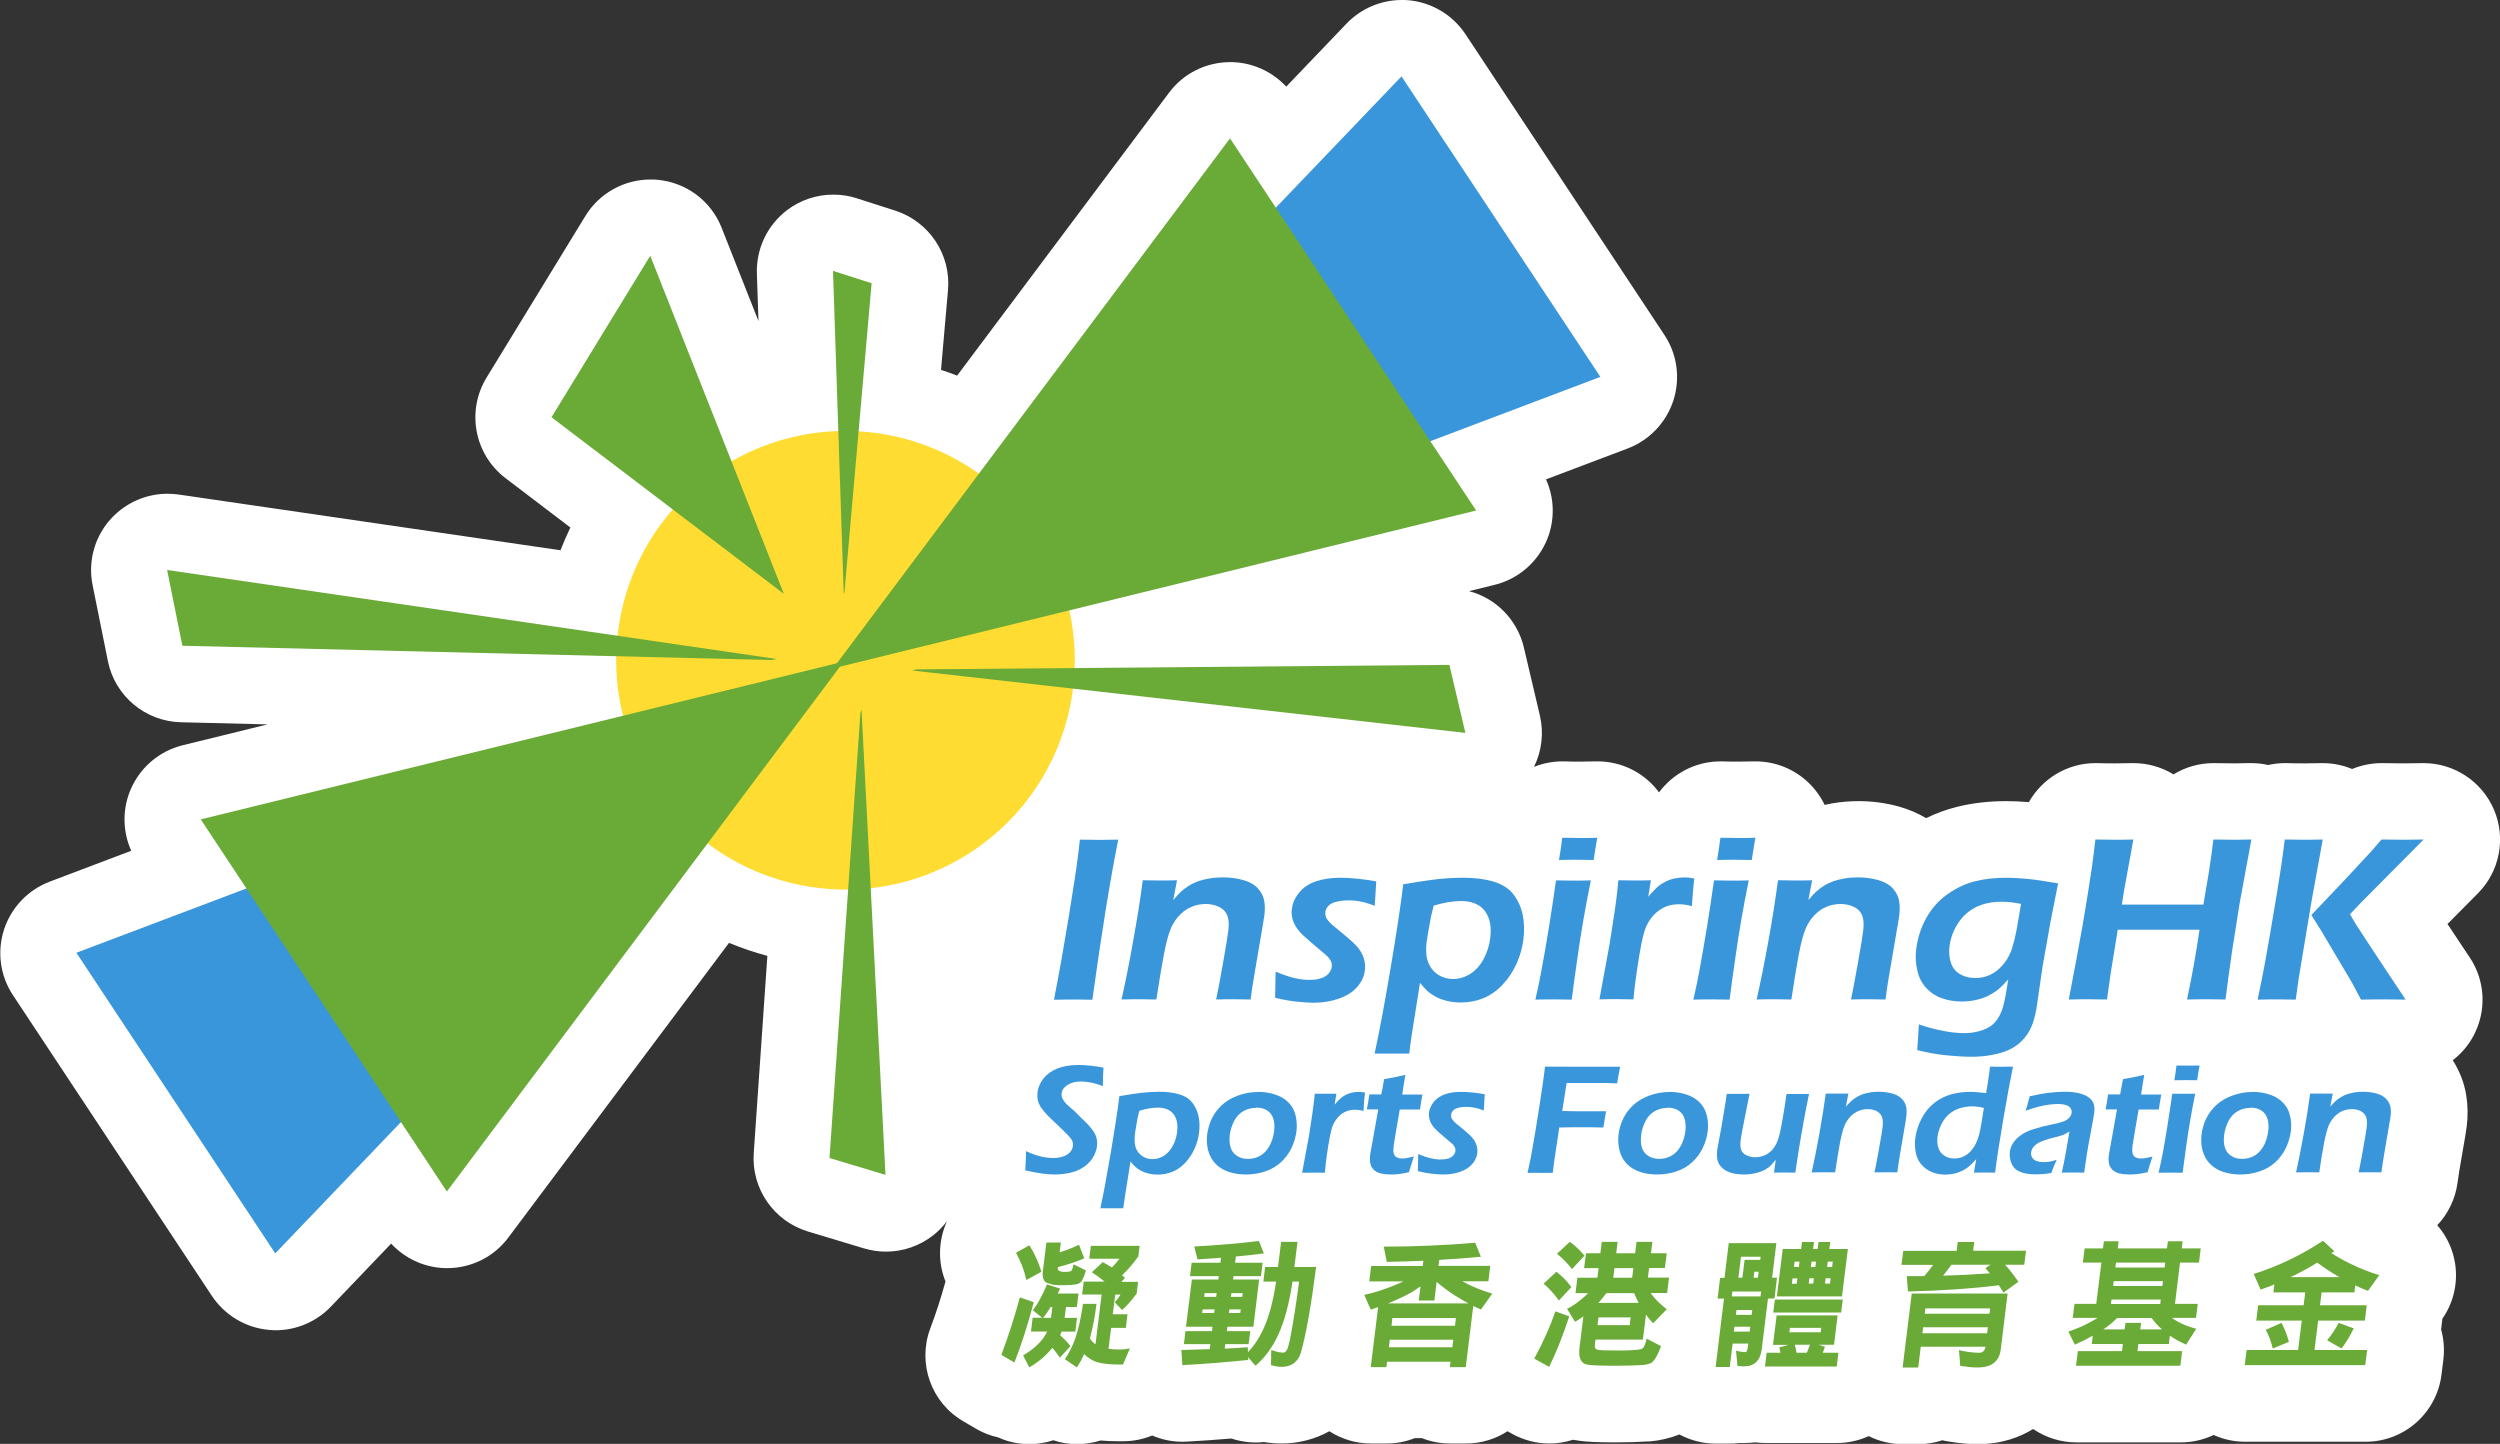 <?xml version="1.0" encoding="UTF-8"?>
<svg xmlns="http://www.w3.org/2000/svg" id="_图层_1" data-name="图层_1" viewBox="0 0 200 115.51">
  <rect x="0" y="0" width="200" height="115.51" fill="#333333" stroke="none"/>
  <defs>
    <style> .cls-1 { fill: #ffdc32; } .cls-2 { fill: #3a96db; } .cls-3 { fill: #fff; } .cls-4 { fill: #6aaa37; } </style>
  </defs>
  <path class="cls-3" d="M195.78,73.94l2.45-2.47c1.75-1.76,2.26-4.41,1.29-6.69-.96-2.26-3.18-3.73-5.63-3.73h-.08s-1.47.02-1.56.02l-1.66-.02h-.07c-.82,0-1.62.17-2.35.47-.74-.31-1.54-.47-2.35-.47h-.09c-.68.01-1.26.02-1.38.02-.22,0-.87,0-1.46-.02h-.1c-.46,0-.9.05-1.34.15-.43-.1-.88-.15-1.34-.15h-.28c-.53.01-.99.02-1.13.02l-1.55-.02h-.08c-1.16,0-2.26.33-3.19.9-.95-.58-2.06-.9-3.2-.9h-.11c-.39,0-1.11.02-1.34.02-.3,0-.92,0-1.49-.02h-.1c-2.26,0-4.27,1.24-5.33,3.12-.63-.05-1.24-.08-1.81-.08-1.38,0-2.71.15-3.95.46-.84.21-1.66.51-2.46.9-.66-.39-1.38-.7-2.16-.92-1.03-.29-2.13-.44-3.26-.44-.69,0-1.38.06-2.04.17-.23.04-.44.08-.66.13-.2-.42-.46-.83-.76-1.2-1.16-1.44-2.91-2.28-4.76-2.28-.05,0-.1,0-.14,0-.46.01-.86.02-1.25.02-.32,0-.8,0-1.31-.02h-.11c-2,0-3.8.97-4.92,2.48-.05-.07-.1-.14-.16-.21-1.16-1.44-2.91-2.27-4.76-2.27-.05,0-.1,0-.14,0-.46.01-.86.02-1.25.02-.32,0-.8,0-1.31-.02h-.11c-.8,0-1.57.16-2.27.44.62-1.26.8-2.71.47-4.11l-1.28-5.44c-.53-2.24-2.25-3.95-4.39-4.51l2.04-.5c1.93-.47,3.51-1.86,4.24-3.71.6-1.54.55-3.25-.12-4.73l6.53-2.47c1.74-.66,3.08-2.07,3.66-3.84.57-1.77.31-3.7-.72-5.25l-15.91-24.05c-1.03-1.55-2.7-2.55-4.55-2.72-.18-.02-.37-.02-.55-.02-1.66,0-3.26.68-4.42,1.89l-4.82,5.04c-1.11-1.19-2.65-1.91-4.31-1.96-.06,0-.12,0-.18,0-1.92,0-3.74.9-4.89,2.45l-16.95,22.63c-.43-.17-.86-.32-1.29-.46l.56-6.38c.25-2.84-1.5-5.48-4.22-6.36l-3.09-.99c-.61-.2-1.24-.29-1.87-.29-1.31,0-2.61.42-3.68,1.23-1.59,1.2-2.49,3.09-2.43,5.08l.13,3.81-2.95-7.47c-.85-2.16-2.85-3.64-5.16-3.84-.18-.02-.35-.02-.53-.02-2.12,0-4.1,1.1-5.21,2.92l-7.9,12.92c-1.64,2.68-.98,6.16,1.52,8.06l5.18,3.94c-.29.6-.55,1.21-.79,1.82l-30.56-4.46c-.29-.04-.59-.06-.88-.06-1.66,0-3.27.68-4.44,1.91-1.37,1.44-1.95,3.46-1.55,5.41l1.22,6.06c.56,2.8,2.99,4.83,5.84,4.9l6.94.17-6.79,1.67c-1.93.47-3.51,1.86-4.24,3.71-.6,1.54-.55,3.25.12,4.73l-6.52,2.47c-1.74.66-3.08,2.07-3.66,3.84-.57,1.77-.31,3.7.72,5.25l15.91,24.05c1.03,1.55,2.7,2.55,4.55,2.72.18.02.37.03.55.03,1.66,0,3.26-.68,4.42-1.89l4.82-5.04c1.11,1.19,2.65,1.91,4.31,1.96.06,0,.12,0,.18,0,1.92,0,3.74-.9,4.89-2.45l17.65-23.57c1,.41,2.02.76,3.07,1.04l-1.09,15.77c-.2,2.85,1.6,5.45,4.34,6.28l4.48,1.35c.58.17,1.17.26,1.76.26,1.35,0,2.68-.45,3.77-1.3.42-.33.79-.72,1.11-1.14-.68,1.49-.76,3.24-.12,4.83-.34,1.23-.74,2.49-1.22,3.76-1.04,2.79.07,5.93,2.64,7.42l1.04.61c.55.32,1.14.55,1.75.68.25.11.5.21.76.29.57.17,1.16.25,1.74.25.65,0,1.29-.1,1.91-.31.62.21,1.26.31,1.9.31s1.28-.1,1.88-.29c.46.04.94.06,1.45.06h.36c.81,0,1.6-.16,2.32-.46.75.32,1.57.5,2.42.5.12,0,.23,0,.35-.01,1.23-.07,2.42-.15,3.56-.25.48.16.98.26,1.49.3.15.01.3.02.45.02.22,0,.44-.01.66-.04.48.08.96.12,1.43.12,1.35,0,2.66-.34,3.82-.98.98.63,2.13.98,3.32.98h1.25c.8,0,1.56-.15,2.26-.43h.57c.71.28,1.47.43,2.26.43h1.27c1.22,0,2.36-.36,3.32-.98l.38.21c.92.51,1.94.77,2.97.77.6,0,1.21-.09,1.79-.27.03,0,.06-.02.09-.03.17.03.35.06.52.08.56.08,1.32.13,2.92.13.98,0,1.84-.03,2.62-.08.04,0,.08,0,.12,0,.79-.07,1.57-.25,2.34-.55,0,0,0,0,.01,0,.88.47,1.87.73,2.89.73h1.13c.26,0,.53-.02.78-.05.12,0,.24,0,.36,0,.31,0,.61-.02.91-.05.26.03.52.05.79.05h5.74c.9,0,1.76-.2,2.54-.55.84.42,1.77.64,2.72.64h1.25c.67,0,1.31-.11,1.92-.31.15.04.29.07.44.09.87.15,1.65.22,2.39.22,1.97,0,3.43-.59,4.43-1.21,1.01.69,2.21,1.07,3.46,1.07h8.35c.94,0,1.83-.21,2.63-.59.78.35,1.64.54,2.52.54h9.64c3.09,0,5.69-2.31,6.07-5.37l.15-1.21c.1-.81.03-1.63-.18-2.4l.1-.86c1.11-1.6,1.39-3.62.76-5.46-.26-.75-.66-1.44-1.17-2.02.85-.9,1.44-2.07,1.62-3.38.05-.35.1-.68.15-1.01l.46-2.68c.06-.36.1-.62.13-.85.1-.84.09-1.67-.04-2.47-.16-1-.53-1.95-1.08-2.81.66-.51,1.23-1.16,1.64-1.92,1.08-1.99.98-4.42-.28-6.3l-1.76-2.65h0Z"></path>
  <path class="cls-4" d="M81.59,103.79l1.11.39c-.51,1.92-1.03,3.53-1.55,4.82l-1.04-.61c.58-1.55,1.07-3.08,1.48-4.61h0ZM82.35,99.62c.42.67.74,1.37.96,2.12l-1.2.66c-.17-.77-.45-1.5-.83-2.18l1.07-.6ZM83.75,102.75l1.06.34c-.06.14-.13.28-.19.39h1.66l-.13,1.08h-.87l-.11.87h.99l-.13,1.1h-1.1c-.04.1-.08.2-.12.29.3.26.58.55.83.87l-.85.92c-.2-.29-.4-.55-.6-.79,0,.02,0,.02-.02.03-.52.63-1.13,1.14-1.83,1.54l-.49-.96c.7-.41,1.23-.87,1.6-1.36.13-.19.24-.37.33-.55h-1.3l.13-1.1h.76l-.74-.6c.23-.31.44-.63.61-.97.21-.38.39-.76.52-1.12h0ZM83.73,99.4h1.14l-.1.79c.53-.17,1.05-.37,1.55-.61l.42,1.09c-.65.27-1.35.51-2.12.7-.01.16.02.25.09.28.1.07.24.1.42.1s.32,0,.39-.02c.07,0,.13-.03.18-.06.06-.05.12-.22.19-.52l.98.48c-.07.29-.18.57-.32.83-.09.15-.25.25-.47.29-.23.04-.59.07-1.09.07-.56,0-.88-.04-.97-.12-.47-.04-.67-.38-.59-1.02l.28-2.26h0ZM84.08,105.43l.11-.87h-.14c-.18.31-.38.6-.6.87h.63ZM87.27,99.67h3.9l-.1.83c-.41.59-.85,1.09-1.3,1.52.08.07.16.14.23.21l-.29.32h1.34l-.12.94c-.44.59-.83,1.03-1.16,1.31l-.59-.61c.16-.17.31-.38.46-.62h-.42l-.2,1.57h1.18l-.13,1.09h-1.18l-.21,1.68c.28.04.59.05.95.05.24,0,.49-.03.76-.09l-.55,1.29h-.36c-1.03,0-1.74-.13-2.15-.38-.23-.13-.43-.28-.6-.46-.16.39-.36.74-.59,1.07l-.95-.66c.33-.47.61-1.02.83-1.65.24-.68.45-1.6.62-2.77h1.08c-.13,1.07-.31,1.98-.53,2.76.12.19.27.35.45.48l.49-3.99h-1.56l.13-1.03h1.67c-.33-.28-.67-.53-1.02-.75l.87-.81c.26.13.5.28.73.43.22-.22.42-.45.61-.7h-2.42l.13-1.03h0Z"></path>
  <path class="cls-4" d="M100.71,99.27l.4,1c-.71.1-1.46.18-2.24.25l-.06.5h2.2l-.13,1.07h-2.2l-.03.27h2.08l-.46,3.78h-2.08l-.04.35h1.87l-.13,1.04h-1.87l-.04.36c.66-.03,1.28-.07,1.84-.11l.02.39c.54-.56.99-1.26,1.34-2.1.37-.85.68-2.03.91-3.54h-1.02l.14-1.17h1.03l.25-2.01h1.31l-.25,2.01h1.74c-.39,3.03-.79,5.32-1.22,6.86-.11.35-.3.63-.57.85-.29.19-.61.28-.97.28-.25,0-.54-.05-.85-.14l.02-1.21c.39.14.71.21.97.21.09,0,.18-.06.25-.17.08-.09.16-.35.26-.78.28-1.46.53-3.04.75-4.73h-.53c-.26,1.74-.64,3.18-1.16,4.29-.45.98-1.05,1.79-1.8,2.44l-.6-.69.02.22c-1.59.17-3.34.32-5.27.42l-.08-1.21c.81-.02,1.57-.05,2.27-.07l.05-.4h-2.12l.13-1.04h2.12l.04-.35h-2.12l.47-3.78h2.12l.03-.27h-2.3l.13-1.07h2.3l.05-.4c-.61.05-1.24.09-1.88.13l-.26-1.03c1.87-.1,3.6-.25,5.18-.44h0ZM96.17,105.04h.96l.04-.29h-.96l-.04.29ZM97.29,103.75l.04-.3h-.96l-.04.3h.96ZM98.35,104.75l-.04.29h.91l.04-.29h-.91ZM98.51,103.45l-.04.3h.91l.04-.3h-.91Z"></path>
  <path class="cls-4" d="M118.01,99.4l.46,1.14c-1,.1-2.12.18-3.33.25l-.06.48h4.14l-.15,1.23h-2.09c.69.39,1.49.72,2.4.99l-.9,1.27c-.21-.09-.41-.18-.62-.28l-.6,4.89h-1.27l.05-.43h-5.08l-.05.43h-1.25l.59-4.8c-.21.08-.41.14-.59.2l-.52-1.18c.75-.16,1.54-.41,2.38-.75.28-.11.53-.22.76-.33h-2.74l.15-1.23h4.13l.05-.42c-.93.04-1.9.07-2.93.09l-.24-1.22c2.42,0,4.85-.1,7.31-.31h0ZM111.04,104.27h6.43c-.35-.19-.7-.39-1.03-.6-.54-.35-1.05-.72-1.51-1.12l-.18,1.49h-1.25l.14-1.13c-.36.26-.73.49-1.13.7-.51.25-1,.47-1.46.66ZM111.11,107.78h5.08l.07-.6h-5.08l-.07.6ZM111.32,106.06h5.08l.07-.62h-5.08l-.07.62Z"></path>
  <path class="cls-4" d="M124.43,104.91l1.11.4c-.53,1.61-1.07,2.95-1.61,4.04l-1.19-.66c.69-1.27,1.26-2.53,1.69-3.78h0ZM124.51,101.74c.46.35.86.76,1.2,1.23l-1,1.07c-.37-.52-.78-.97-1.22-1.35l1.03-.96ZM125.59,99.35c.43.31.82.68,1.17,1.1l-1,1.08c-.38-.49-.78-.89-1.2-1.23l1.03-.96ZM126.87,100.26h1.16l.11-.91h1.27l-.11.91h1.51l.11-.91h1.27l-.11.91h1.26l-.15,1.18h-1.26l-.1.77h1.69l-.15,1.23h-1.32c.31.45.74.88,1.29,1.3l-1.09,1.12c-.21-.22-.4-.44-.57-.69l-.25,2h-3.79l-.05.39c-.03.25.04.39.23.42.12.04.64.06,1.56.06.63,0,1.05-.01,1.26-.03.28-.01.51-.05.69-.09.18-.1.31-.37.4-.83l1.15.6c-.24.69-.5,1.14-.78,1.35-.22.09-.45.14-.67.16-.66.04-1.39.06-2.2.06-1.12,0-1.83-.03-2.12-.07-.61-.05-.86-.51-.75-1.37l.31-2.51c-.24.18-.47.33-.67.43l-.64-1.04c.38-.17.78-.44,1.21-.81.18-.15.34-.29.48-.44h-1.01l.15-1.23h1.6l.1-.77h-1.16l.15-1.18h0ZM127.81,106.01h2.57l.07-.62h-2.57l-.08.62ZM127.87,104.23h3.22c-.13-.26-.25-.52-.36-.78h-2.22c-.21.29-.43.55-.64.78ZM129.06,102.22h1.51l.1-.77h-1.51l-.1.77Z"></path>
  <path class="cls-4" d="M142.11,99.44l-.34,2.78h.39l-.2,1.66h-.52l-.5,4.04c-.11.93-.59,1.39-1.43,1.39-.16,0-.33-.01-.51-.04l-.12-1.22c.28.08.54.12.78.12.08,0,.14-.18.19-.55l.02-.13h-1.26l-.23,1.87h-1.13l.67-5.47h-.51l.2-1.66h.35l.34-2.78h3.82,0ZM138.54,103.71h2.3l.05-.39h-2.3l-.05.39ZM138.71,106.53h1.26l.05-.39h-1.26l-.05.39ZM138.87,105.19h1.26l.05-.39h-1.26l-.05.39ZM139.07,102.22h.32l.18-1.43h1.25l.03-.25h-1.57l-.21,1.68ZM140.29,102.22h.34l.06-.48h-.34l-.06.48ZM142.14,105.23h4.87l-.29,2.35h-1.23l.51.16c-.06.16-.12.32-.18.48h1.25l-.13,1.1h-5.74l.13-1.1h1.1c-.02-.14-.05-.29-.09-.43l.75-.2h-1.25l.29-2.35ZM141.99,103.96h5.43l-.13,1.04h-5.43l.13-1.04ZM142.61,99.92h1.48l.07-.56h.96l-.07.56h.36l.07-.56h.94l-.07.56h1.48l-.47,3.79h-5.21l.47-3.79ZM143.15,106.58h2.51l.04-.35h-2.51l-.04.35ZM143.35,102.7h.39l.05-.43h-.39l-.05.43ZM143.52,101.36h.39l.05-.43h-.39l-.05.43ZM143.73,108.22h.8s.06-.09.07-.13c.07-.17.14-.34.2-.51h-1.22c.07.21.12.42.14.64ZM144.75,102.26l-.05.43h.36l.05-.43h-.36ZM144.92,100.93l-.05.43h.36l.05-.43h-.36ZM146.05,102.26l-.05.43h.4l.05-.43h-.4ZM146.22,100.93l-.05.43h.4l.05-.43h-.4Z"></path>
  <path class="cls-4" d="M157.94,99.35l-.09.71h4.23l-.14,1.12h-1.53c.36.4.72.86,1.06,1.36l-1.19.87c-.12-.2-.25-.4-.37-.59-2.12.27-4.55.43-7.27.5l-.1-1.23c.47,0,.94,0,1.4,0,.25-.29.49-.59.71-.9h-2.53l.14-1.12h4.27l.09-.71h1.34ZM160.61,103.48l-.55,4.48c-.12.96-.74,1.44-1.86,1.44-.4,0-.86-.05-1.38-.13l-.1-1.26c.58.14,1.12.21,1.63.21.27,0,.43-.16.49-.48h-5.18l-.2,1.66h-1.25l.73-5.92h7.68ZM153.79,106.66h5.18l.06-.48h-5.18l-.06.48ZM153.98,105.1h5.18l.05-.43h-5.18l-.05.43ZM159.18,101.86c-.12-.14-.24-.28-.35-.41l.4-.27h-3.11c-.22.3-.44.58-.67.87,1.26-.03,2.51-.1,3.73-.18Z"></path>
  <path class="cls-4" d="M166.76,99.87h1.48l.07-.57h1.18l-.07.57h3.94l.07-.57h1.18l-.07.57h1.52l-.14,1.14h-1.52l-.4,3.3h1.82l-.14,1.12h-1.92c.14.11.29.21.45.29.41.24.91.43,1.49.58l-.81,1.27c-.47-.2-.9-.44-1.3-.72l-.08.67h-2.44l-.07.57h3.57l-.14,1.17h-8.35l.15-1.17h3.53l.07-.57h-2.49l.08-.67c-.47.27-.95.51-1.43.72l-.52-1.04c.75-.26,1.34-.52,1.78-.78.2-.1.39-.21.56-.32h-1.99l.14-1.12h1.74l.41-3.3h-1.48l.14-1.14h0ZM169.97,106.35l.07-.52h1.25l-.07.52h1.74c-.31-.27-.59-.57-.83-.91h-2.76c-.32.33-.69.63-1.1.91h1.7ZM168.88,104.32h3.94l.04-.36h-3.94l-.04.36ZM169.05,102.88h3.94l.05-.39h-3.94l-.05.39ZM169.23,101.4h3.94l.05-.39h-3.94l-.05.39Z"></path>
  <path class="cls-4" d="M181.94,102.76c-.36.14-.72.28-1.09.41l-.55-1.25c1.99-.64,3.84-1.53,5.54-2.66l.91.84c-.08.05-.16.1-.24.15.5.32,1.02.61,1.56.87.77.37,1.52.67,2.27.89l-.9,1.26c-.35-.13-.69-.28-1.02-.44l-.07.56h-2.62l-.13,1.03h3.74l-.15,1.23h-3.74l-.29,2.35h4.21l-.15,1.21h-9.64l.15-1.21h4.12l.29-2.35h-3.64l.15-1.23h3.64l.13-1.03h-2.55l.08-.64h0ZM182.52,105.83c.25.47.45.97.59,1.52l-1.29.53c-.13-.55-.31-1.05-.56-1.49l1.25-.56ZM185.38,101.01c-.67.42-1.39.81-2.14,1.16h3.91c-.63-.36-1.22-.75-1.77-1.16ZM187.09,105.83l1.21.44c-.31.64-.64,1.17-.98,1.61l-1.15-.66c.38-.46.69-.93.92-1.39h0Z"></path>
  <path class="cls-2" d="M84.32,79.97c.42-2.15.81-4.36,1.18-6.62.37-2.26.63-3.99.78-5.18l.11-1,1.6.02c.09,0,.58,0,1.47-.02-.66,3.29-1.35,7.56-2.07,12.81l-1.4-.02c-.24,0-.79,0-1.67.02Z"></path>
  <path class="cls-2" d="M89.72,79.97c.32-1.42.64-3.02.95-4.79.32-1.77.57-3.36.75-4.76.59.01,1.05.02,1.41.02.42,0,.86,0,1.33-.02l-.3,1.59c.23-.28.43-.5.6-.66.17-.16.38-.32.63-.48.25-.16.52-.28.79-.38.27-.09.58-.17.92-.22.34-.06.68-.08,1.04-.08.57,0,1.1.07,1.61.21.5.14.9.36,1.18.67.28.31.45.64.51,1.01.06.36.06.75.01,1.15-.02.17-.07.44-.13.81l-.7,4.1c-.1.57-.19,1.18-.27,1.82-.5-.01-.93-.02-1.29-.02-.49,0-.98,0-1.47.02.12-.55.3-1.49.54-2.85.24-1.35.39-2.25.44-2.69.06-.49.03-.89-.09-1.19-.12-.3-.34-.53-.66-.68-.32-.15-.67-.23-1.06-.23s-.75.07-1.1.21c-.35.14-.66.35-.94.63-.29.28-.53.63-.72,1.04-.2.44-.4,1.16-.59,2.17-.17.89-.37,2.09-.6,3.59-.49-.01-.93-.02-1.33-.02s-.89,0-1.47.02h0Z"></path>
  <path class="cls-2" d="M102.01,79.79l.04-2.06c.59.25,1.1.42,1.53.52.42.1.82.14,1.18.14s.68-.04.93-.13c.26-.09.46-.21.6-.38.14-.16.22-.34.25-.52,0-.08.01-.15,0-.23,0-.07-.03-.14-.06-.21-.03-.08-.07-.14-.12-.21-.05-.07-.11-.14-.2-.23-.08-.08-.21-.19-.37-.32l-.47-.4c-.45-.38-.79-.68-1.03-.9-.24-.22-.43-.44-.58-.67-.15-.23-.26-.47-.32-.72-.06-.25-.08-.51-.04-.77.06-.46.25-.89.59-1.3.33-.41.78-.71,1.35-.9.57-.19,1.22-.28,1.95-.28.84,0,1.79.1,2.86.29l-.12,1.96c-.7-.29-1.4-.44-2.08-.44-.37,0-.7.04-.99.11-.29.07-.5.18-.64.33-.14.15-.22.31-.24.49-.01.11,0,.21.02.32s.08.21.16.32c.08.11.18.22.29.32.11.1.35.3.71.59.36.29.67.56.94.8.27.24.48.48.65.72.16.24.28.5.34.78.07.28.09.55.05.83-.06.47-.26.9-.6,1.3-.34.4-.82.71-1.45.94-.62.22-1.3.34-2.03.34-.38,0-.85-.03-1.39-.09-.54-.06-1.12-.16-1.72-.31h0Z"></path>
  <path class="cls-2" d="M109.97,84.28c.38-1.74.8-4.01,1.27-6.78.47-2.78.81-5.03,1.02-6.76,1.24-.21,2.19-.35,2.86-.42.67-.07,1.34-.1,2-.1.86,0,1.64.1,2.33.3.69.2,1.23.53,1.6,1,.37.47.62,1.01.76,1.63.13.62.15,1.27.07,1.94-.08.68-.26,1.34-.54,1.97-.28.63-.65,1.2-1.12,1.7-.47.5-.99.87-1.56,1.1-.57.23-1.17.34-1.81.34-.38,0-.74-.04-1.1-.13-.36-.09-.66-.2-.92-.35-.26-.14-.47-.29-.63-.43-.16-.15-.36-.37-.6-.66l-.65,4.08-.09.64c-.02.08-.06.39-.12.94-.59,0-1.04,0-1.36,0h-1.42s0,0,0,0ZM114.69,72.46c-.09.34-.15.63-.21.87l-.19,1.04c-.08.45-.13.78-.16.99-.05.38-.05.75-.01,1.09.04.35.16.67.36.97.2.29.46.52.77.67.31.15.64.23.99.23.49,0,.95-.14,1.38-.41.43-.27.79-.67,1.07-1.19.28-.53.46-1.08.53-1.68.08-.65.03-1.21-.15-1.66-.19-.45-.47-.78-.84-.99-.38-.21-.82-.31-1.33-.31-.67,0-1.4.13-2.21.37h0Z"></path>
  <path class="cls-2" d="M122.83,79.97c.21-.94.38-1.72.49-2.36.19-1,.39-2.16.6-3.46.21-1.31.4-2.55.56-3.72.62.01,1.08.02,1.4.02.29,0,.75,0,1.39-.02-.22,1.09-.42,2.13-.59,3.11-.18.99-.35,2.12-.53,3.4-.18,1.27-.32,2.28-.41,3.03-.58-.01-1.05-.02-1.4-.02-.33,0-.83,0-1.51.02h0ZM124.72,68.8c.11-.64.18-1.14.22-1.48l.04-.3c.58,0,1.05.02,1.42.02.5,0,.96,0,1.39-.02-.04.16-.07.33-.1.53l-.2,1.25c-.48-.01-.93-.02-1.34-.02s-.88,0-1.42.02Z"></path>
  <path class="cls-2" d="M127.95,79.97l.82-4.46.4-2.59c.08-.53.15-1.07.21-1.61.01-.09.04-.39.09-.89.59.01,1.03.02,1.31.02.32,0,.76,0,1.29-.02l-.21,1.32c.28-.34.52-.59.71-.76.19-.17.4-.31.63-.43.23-.12.48-.21.75-.27.27-.06.54-.09.82-.09.25,0,.51.03.77.09-.07.58-.13,1.32-.19,2.21-.37-.1-.7-.15-1.01-.15-.37,0-.7.05-1,.16-.3.11-.57.28-.83.5-.25.22-.48.49-.66.82-.15.26-.29.6-.39,1.02-.09.33-.2.88-.33,1.67-.13.79-.24,1.56-.34,2.33-.04.3-.07.67-.11,1.11-.48-.01-.93-.02-1.33-.02s-.87,0-1.42.02h0Z"></path>
  <path class="cls-2" d="M135.47,79.97c.21-.94.38-1.72.49-2.36.19-1,.38-2.16.6-3.46.21-1.31.4-2.55.56-3.72.62.01,1.08.02,1.39.02.29,0,.75,0,1.39-.02-.22,1.09-.42,2.13-.59,3.11-.17.99-.35,2.12-.53,3.4-.18,1.27-.32,2.28-.41,3.03-.58-.01-1.04-.02-1.4-.02-.33,0-.83,0-1.51.02h0ZM137.37,68.8c.1-.64.18-1.14.22-1.48l.04-.3c.58,0,1.05.02,1.42.02.5,0,.96,0,1.39-.02-.04.16-.07.33-.1.53l-.2,1.25c-.48-.01-.93-.02-1.34-.02s-.88,0-1.42.02Z"></path>
  <path class="cls-2" d="M140.53,79.97c.32-1.42.64-3.02.96-4.79.32-1.77.56-3.36.75-4.76.59.01,1.05.02,1.41.02.41,0,.86,0,1.32-.02l-.3,1.59c.23-.28.43-.5.6-.66.17-.16.38-.32.63-.48.25-.16.52-.28.79-.38.28-.09.58-.17.91-.22.34-.06.68-.08,1.04-.08.57,0,1.1.07,1.6.21.5.14.9.36,1.18.67.28.31.45.64.51,1.01.06.36.06.75.01,1.15-.02.17-.06.44-.13.81l-.7,4.1c-.1.57-.19,1.18-.27,1.82-.5-.01-.93-.02-1.29-.02-.48,0-.98,0-1.47.02.12-.55.3-1.49.54-2.85.24-1.35.39-2.25.44-2.69.06-.49.03-.89-.09-1.19-.12-.3-.34-.53-.66-.68-.31-.15-.67-.23-1.06-.23s-.75.07-1.1.21c-.35.14-.66.35-.94.63-.29.28-.53.63-.72,1.04-.2.44-.4,1.16-.59,2.17-.17.89-.37,2.09-.59,3.59-.49-.01-.93-.02-1.33-.02s-.89,0-1.47.02h0Z"></path>
  <path class="cls-2" d="M153.5,81.95c1.38.46,2.6.7,3.65.7.4,0,.79-.05,1.16-.15.37-.1.69-.24.95-.42.26-.18.48-.43.66-.75.17-.32.31-.68.4-1.09.1-.41.21-1.04.34-1.89-.29.33-.55.59-.77.78-.22.18-.48.35-.77.5-.29.15-.63.27-1.01.36-.38.09-.78.13-1.19.13-.56,0-1.08-.09-1.57-.26-.48-.17-.9-.44-1.24-.81-.35-.37-.59-.83-.72-1.39-.14-.56-.17-1.14-.09-1.75.11-.87.37-1.69.8-2.47.43-.77,1-1.41,1.71-1.91.71-.5,1.44-.84,2.2-1.03.76-.19,1.59-.28,2.49-.28.5,0,1.06.03,1.68.09.62.06,1.45.18,2.47.36l-.59,2.97-.66,3.72-.49,3.37c-.07.38-.16.75-.28,1.1-.12.35-.28.67-.48.96-.2.28-.44.54-.72.76-.28.22-.59.39-.93.53-.34.13-.75.25-1.24.33-.49.09-1,.13-1.54.13-.58,0-1.24-.04-1.97-.11-.73-.07-1.52-.21-2.37-.42l.13-2.03h0ZM161.67,72.31c-.54-.11-1.05-.17-1.52-.17-.83,0-1.53.15-2.11.45-.58.3-1.05.73-1.42,1.3-.36.57-.58,1.18-.66,1.81-.06.47-.02.91.11,1.31.13.4.37.71.73.92.35.21.76.31,1.22.31.32,0,.64-.05.93-.15.3-.1.57-.26.83-.46.25-.21.49-.46.7-.77.21-.31.38-.65.5-1.04.12-.38.24-.87.35-1.45.11-.58.22-1.27.35-2.06h0Z"></path>
  <path class="cls-2" d="M165.5,79.97l.64-3.37c.35-1.84.64-3.54.89-5.12.25-1.57.41-2.67.48-3.29l.12-1.03c.75.01,1.28.02,1.59.02.24,0,.72,0,1.45-.02l-.77,4.23-.15.98h6.52l.43-2.54c.13-.87.22-1.44.25-1.72l.12-.95,1.6.02c.14,0,.62,0,1.44-.02l-.94,5.11-.6,3.79-.31,2.22c-.12.91-.2,1.47-.22,1.68l-1.49-.02c-.18,0-.72,0-1.59.02.38-1.77.72-3.63,1-5.58h-6.54l-.56,3.45-.3,2.13-1.57-.02c-.17,0-.66,0-1.47.02h0Z"></path>
  <path class="cls-2" d="M180.61,79.97c.26-1.23.47-2.28.63-3.17.23-1.27.54-3.06.92-5.39.26-1.59.43-2.71.51-3.38l.11-.87c.79.01,1.31.02,1.56.02.17,0,.66,0,1.48-.02l-.92,5.07-1.01,6.07-.23,1.67-1.48-.02c-.18,0-.7,0-1.56.02h0ZM184.92,73.19l2.49-2.62,2.29-2.46c.16-.18.44-.5.82-.95l1.72.02c.07,0,.62,0,1.65-.02l-5.03,5.07-.86.91.5.85c.07.12.61.93,1.6,2.44l2.35,3.54-1.7-.02c-.3,0-.92,0-1.87.02l-.5-.94c-.09-.18-.26-.48-.5-.89l-2.16-3.64-.81-1.3Z"></path>
  <path class="cls-2" d="M82.02,93.63c.04-.63.06-1.14.06-1.54.78.37,1.51.55,2.19.55.27,0,.53-.04.77-.12.24-.08.43-.2.56-.34.13-.15.21-.31.23-.49.02-.14,0-.27-.03-.38-.06-.15-.18-.31-.35-.48-.21-.23-.6-.6-1.15-1.12-.26-.25-.45-.43-.55-.54-.23-.24-.39-.45-.51-.63-.11-.19-.19-.38-.22-.56-.04-.19-.04-.38-.02-.59.05-.39.2-.76.47-1.1.26-.34.63-.61,1.09-.8.47-.19,1.04-.29,1.71-.29.6,0,1.27.07,2.01.21-.03.43-.05.93-.05,1.48-.63-.25-1.22-.37-1.78-.37-.41,0-.76.09-1.05.28-.29.18-.44.4-.47.64,0,.07,0,.14,0,.21,0,.07.03.14.06.21.03.07.08.16.16.27.08.11.2.24.37.38.16.15.31.27.42.36l.7.7c.18.16.34.32.47.47.14.15.25.3.35.44.09.14.17.28.21.4.05.13.08.26.09.39.02.13.01.28,0,.42-.04.35-.17.67-.37.98-.2.31-.47.56-.8.76-.33.2-.69.34-1.06.41-.38.08-.77.12-1.18.12-.27,0-.58-.02-.94-.07-.35-.05-.82-.13-1.39-.26h0Z"></path>
  <path class="cls-2" d="M88.03,96.66c.25-1.16.53-2.65.84-4.49.31-1.84.54-3.33.68-4.48.82-.14,1.45-.23,1.9-.28.44-.04.88-.07,1.32-.07.57,0,1.09.07,1.55.2.46.13.81.35,1.06.67.25.31.41.67.5,1.08.09.41.1.84.05,1.29-.06.45-.17.89-.36,1.3-.18.42-.43.79-.74,1.13-.31.33-.65.58-1.03.73-.38.15-.77.23-1.2.23-.25,0-.49-.03-.73-.09-.24-.06-.44-.14-.61-.23-.17-.09-.31-.19-.42-.29-.11-.1-.24-.24-.4-.44l-.43,2.7-.06.42c-.01.05-.04.26-.09.62-.39,0-.69,0-.9,0h-.94s0,0,0,0ZM91.15,88.84c-.06.23-.1.42-.14.58l-.12.69c-.05.3-.09.52-.1.66-.03.25-.03.49,0,.73.02.23.1.44.24.64.14.19.31.34.51.44.21.1.43.15.66.15.32,0,.62-.09.91-.27.29-.18.52-.45.71-.79.19-.35.3-.72.35-1.11.05-.43.02-.8-.1-1.1-.12-.3-.31-.52-.56-.65-.25-.14-.54-.2-.88-.2-.44,0-.93.08-1.47.25h0Z"></path>
  <path class="cls-2" d="M100.64,87.35c.49,0,.94.07,1.37.21.43.14.78.35,1.06.63.28.28.47.62.57,1.02.1.4.13.83.08,1.28-.06.47-.2.93-.41,1.37-.22.44-.5.82-.86,1.14-.35.32-.77.56-1.26.72-.49.16-.99.24-1.52.24-.49,0-.95-.07-1.37-.21-.42-.14-.78-.36-1.05-.64-.28-.29-.47-.63-.59-1.04-.11-.41-.14-.84-.09-1.29.06-.46.18-.89.38-1.3.2-.41.48-.78.83-1.1.35-.32.79-.57,1.3-.75.51-.18,1.03-.27,1.55-.27h0ZM100.48,88.63c-.37,0-.71.09-1.01.26-.31.18-.56.44-.74.79-.18.35-.3.73-.35,1.13-.04.36-.02.68.06.96.08.28.24.51.49.68.24.17.54.26.91.26s.71-.09,1.01-.27c.3-.18.54-.45.73-.8.18-.35.3-.74.35-1.16.04-.34.03-.65-.05-.94-.08-.28-.23-.51-.47-.68-.24-.17-.54-.25-.91-.25h0Z"></path>
  <path class="cls-2" d="M104.17,93.81l.55-2.95.26-1.71c.05-.35.1-.71.14-1.06,0-.06.03-.26.06-.59.39,0,.68,0,.87,0,.22,0,.5,0,.86,0l-.14.87c.19-.23.35-.39.47-.5.13-.11.27-.2.42-.28.15-.08.32-.14.49-.18.18-.04.36-.06.54-.06.17,0,.34.02.51.06-.05.38-.09.87-.12,1.47-.24-.07-.46-.1-.67-.1-.25,0-.47.04-.66.11-.2.07-.38.18-.55.33-.17.15-.31.33-.44.54-.1.17-.19.4-.26.68-.06.22-.13.58-.22,1.11-.09.52-.16,1.03-.22,1.54-.02.19-.05.44-.07.73-.32,0-.61-.01-.88-.01s-.58,0-.94.01h0Z"></path>
  <path class="cls-2" d="M113.11,92.51c-.08.23-.21.65-.4,1.27-.36.08-.65.13-.85.15-.21.02-.4.03-.58.03-.31,0-.59-.03-.83-.09-.24-.06-.43-.16-.57-.31-.14-.15-.23-.32-.26-.52-.03-.2-.04-.4-.01-.61,0-.05.02-.13.03-.22.02-.09.07-.38.16-.88l.46-2.58h-.91c.05-.25.12-.65.2-1.2h.95c.06-.24.13-.65.23-1.22l.77-.14c.16-.03.47-.1.93-.2-.1.56-.18,1.08-.25,1.57h1.61c-.1.56-.16.96-.19,1.2h-1.62c-.29,1.69-.46,2.66-.49,2.92-.03.26-.03.46.01.6.04.14.12.24.24.31.12.06.25.09.39.09.1,0,.22,0,.33-.02.12-.02.33-.06.63-.14h0Z"></path>
  <path class="cls-2" d="M113.43,93.69l.03-1.37c.39.17.73.28,1.01.34.28.07.54.1.78.1s.45-.03.62-.08c.17-.06.3-.14.4-.25.09-.11.15-.23.16-.34,0-.06,0-.11,0-.15,0-.05-.02-.09-.04-.14-.02-.05-.05-.1-.08-.14-.03-.05-.07-.09-.13-.15-.06-.06-.14-.13-.25-.21l-.31-.27c-.3-.25-.53-.45-.68-.6-.16-.14-.28-.29-.38-.44-.1-.15-.17-.31-.21-.48-.04-.17-.05-.34-.03-.51.04-.3.17-.59.39-.86.22-.27.52-.47.89-.6.37-.13.8-.19,1.29-.19.55,0,1.18.06,1.89.19l-.08,1.3c-.47-.19-.92-.29-1.38-.29-.25,0-.46.02-.65.07-.19.05-.33.12-.42.22-.09.1-.15.21-.16.33,0,.07,0,.14.01.21.02.07.05.14.11.21.05.07.12.14.19.21.07.07.23.2.47.39.24.2.45.37.62.53.18.16.32.32.43.48.11.16.18.33.23.51.04.18.06.37.03.55-.04.31-.17.6-.4.86-.23.27-.54.47-.96.62-.41.15-.86.22-1.35.22-.25,0-.56-.02-.92-.06-.36-.04-.74-.11-1.14-.21h0Z"></path>
  <path class="cls-2" d="M122.21,93.81c.18-.81.31-1.46.39-1.96.15-.82.34-2,.58-3.54.18-1.14.29-1.94.35-2.4l.07-.58c1.21,0,2.27.01,3.18.01h2.83c-.12.6-.2,1.05-.24,1.33l-.9-.03h-.37s-1.46,0-1.46,0h-1.31s-.35,2.24-.35,2.24l1.07.02c.82,0,1.35,0,1.58,0h.86c-.09.47-.16.9-.22,1.3-.73-.02-1.31-.02-1.75-.02-.55,0-1.14,0-1.78.02l-.41,2.75-.07.56-.04.32h-.97c-.05-.01-.4-.01-1.06,0h0Z"></path>
  <path class="cls-2" d="M133.54,87.35c.49,0,.94.07,1.37.21.43.14.78.35,1.06.63.27.28.47.62.57,1.02.1.4.13.83.08,1.28-.06.47-.2.93-.41,1.37-.22.44-.51.82-.86,1.14-.35.32-.77.56-1.26.72-.49.16-.99.24-1.52.24-.49,0-.95-.07-1.37-.21-.42-.14-.78-.36-1.05-.64-.28-.29-.47-.63-.58-1.04-.11-.41-.14-.84-.09-1.29.06-.46.18-.89.38-1.3.2-.41.48-.78.83-1.1.36-.32.79-.57,1.3-.75.51-.18,1.03-.27,1.55-.27h0ZM133.39,88.63c-.37,0-.7.09-1.01.26-.31.18-.56.44-.74.79-.18.35-.3.73-.35,1.13-.04.36-.03.68.05.96.08.28.24.51.49.68.24.17.54.26.91.26s.71-.09,1.01-.27c.3-.18.54-.45.73-.8.18-.35.3-.74.35-1.16.04-.34.03-.65-.05-.94-.08-.28-.23-.51-.47-.68-.24-.17-.54-.25-.91-.25h0Z"></path>
  <path class="cls-2" d="M143.62,93.81c-.37,0-.65-.01-.85-.01-.25,0-.53,0-.85.01l.14-1.03c-.14.17-.26.31-.36.42-.1.11-.23.21-.39.31-.16.1-.32.18-.5.24-.18.06-.38.11-.6.15-.22.04-.46.06-.7.06-.47,0-.88-.07-1.21-.2-.33-.13-.59-.34-.76-.61-.17-.27-.23-.67-.16-1.17l.02-.13.3-1.6.35-2.11c.03-.17.05-.38.09-.63.4,0,.71,0,.94,0,.24,0,.53,0,.88,0l-.56,2.83c-.04.22-.07.4-.1.56-.02.15-.04.26-.05.33-.04.3-.02.55.04.74.07.2.21.35.42.45.22.1.45.16.71.16s.48-.05.71-.14c.21-.08.39-.2.55-.35.16-.15.3-.35.43-.6.09-.18.18-.43.26-.76.06-.23.13-.62.23-1.17.12-.67.23-1.35.32-2.04.42,0,.74,0,.96,0,.25,0,.53,0,.84,0-.12.59-.27,1.33-.43,2.22-.16.89-.29,1.62-.38,2.2-.09.58-.19,1.21-.29,1.9h0Z"></path>
  <path class="cls-2" d="M144.93,93.81c.21-.94.42-2,.63-3.17.21-1.17.37-2.22.5-3.15.39,0,.7,0,.93,0,.28,0,.57,0,.88,0l-.2,1.05c.15-.18.29-.33.4-.43.11-.11.25-.21.42-.32.17-.1.34-.19.52-.25.18-.06.39-.11.61-.15.22-.04.45-.05.69-.05.38,0,.73.05,1.07.14.33.09.59.24.78.44.19.2.3.42.34.66.04.24.04.5,0,.77-.01.11-.04.29-.08.53l-.46,2.71c-.06.37-.12.78-.18,1.2-.33,0-.61-.01-.85-.01-.32,0-.65,0-.97.01.08-.36.2-.99.36-1.88.16-.9.26-1.49.29-1.78.04-.33.02-.59-.06-.79-.08-.2-.23-.35-.43-.46-.21-.1-.44-.15-.7-.15s-.5.05-.73.14c-.23.1-.44.24-.62.42-.19.19-.35.42-.48.69-.13.29-.26.77-.39,1.43-.11.59-.24,1.39-.39,2.38-.32,0-.62-.01-.88-.01s-.59,0-.97.01h0Z"></path>
  <path class="cls-2" d="M159.61,93.81c-.35,0-.62-.01-.82-.01-.21,0-.5,0-.88.01l.19-1.08c-.21.24-.4.42-.54.55-.15.13-.33.25-.54.36-.21.11-.43.19-.67.25-.24.05-.47.08-.72.08-.4,0-.78-.07-1.11-.22-.34-.14-.61-.35-.83-.61-.22-.26-.36-.58-.43-.94-.07-.36-.09-.74-.04-1.13.07-.54.24-1.07.51-1.59.27-.52.61-.93,1.02-1.25.4-.32.85-.54,1.33-.68.48-.13.99-.2,1.52-.2.38,0,.82.04,1.29.1.1-.54.18-1.1.26-1.7l.05-.42c.4,0,.7.01.91.01.27,0,.58,0,.93-.01-.22,1.05-.48,2.48-.79,4.29-.31,1.81-.52,3.21-.64,4.18h0ZM158.68,88.63c-.31-.08-.61-.12-.9-.12-.33,0-.66.05-.97.14-.31.09-.61.25-.86.46-.26.22-.48.5-.64.84-.17.34-.27.67-.31.99-.04.32-.02.61.07.88.08.27.24.47.47.63.23.15.49.23.8.23.23,0,.45-.04.65-.12.2-.08.39-.2.57-.37.18-.17.34-.39.48-.65.14-.27.26-.62.36-1.06.07-.32.17-.94.31-1.85Z"></path>
  <path class="cls-2" d="M162.04,88.88c.1-.3.16-.51.19-.63.03-.12.08-.3.15-.55.59-.13,1.11-.23,1.55-.28.45-.05.88-.08,1.29-.08.46,0,.88.05,1.26.16.38.11.66.28.85.51.19.23.26.57.21,1-.03.24-.14.84-.32,1.8-.19.97-.35,1.97-.49,3-.32,0-.61-.01-.88-.01s-.56,0-.91.01c.12-.5.23-1.08.35-1.74l.27-1.55c-.17.1-.31.18-.39.22-.09.04-.19.08-.3.11-.11.04-.3.09-.58.16-.28.07-.5.13-.66.19-.17.05-.32.11-.46.18-.14.07-.25.14-.35.23-.1.09-.17.17-.23.27-.05.09-.08.19-.1.3-.02.17.01.32.1.45.09.13.21.21.36.26.15.05.33.08.54.08.13,0,.28-.01.43-.03.15-.02.36-.07.62-.16-.12.24-.26.59-.44,1.06-.31.05-.55.08-.73.09-.18.01-.34.02-.5.02-.53,0-.96-.07-1.28-.21-.33-.14-.55-.36-.67-.67-.13-.31-.17-.61-.13-.93.02-.18.07-.35.16-.53.09-.17.2-.33.34-.48.14-.14.32-.29.53-.42.21-.13.51-.27.89-.39.38-.12.88-.25,1.51-.38.16-.03.34-.07.51-.12.18-.05.32-.09.43-.14.11-.05.21-.1.29-.18.09-.07.15-.15.2-.23.04-.08.07-.16.08-.24.02-.16-.02-.3-.11-.41-.1-.11-.23-.19-.39-.23-.17-.05-.35-.07-.56-.07-.77,0-1.64.18-2.62.54h0Z"></path>
  <path class="cls-2" d="M172.2,92.51c-.08.23-.21.65-.4,1.27-.36.08-.65.13-.85.15s-.4.03-.58.03c-.31,0-.59-.03-.83-.09-.24-.06-.43-.16-.57-.31-.14-.15-.23-.32-.26-.52-.03-.2-.04-.4,0-.61,0-.05.02-.13.03-.22.02-.09.07-.38.16-.88l.46-2.58h-.91c.05-.25.12-.65.2-1.2h.96c.05-.24.13-.65.23-1.22l.77-.14c.16-.03.47-.1.93-.2-.1.56-.18,1.08-.25,1.57h1.61c-.1.56-.16.96-.19,1.2h-1.62c-.29,1.69-.46,2.66-.49,2.92-.03.26-.03.46.01.6.04.14.12.24.24.31.12.06.25.09.39.09.1,0,.22,0,.34-.02.12-.02.33-.06.63-.14h0Z"></path>
  <path class="cls-2" d="M172.69,93.81c.14-.62.25-1.14.33-1.56.12-.66.26-1.43.39-2.29.14-.87.26-1.69.37-2.46.41,0,.72,0,.92,0,.19,0,.5,0,.92,0-.15.72-.28,1.41-.39,2.06-.12.65-.23,1.4-.35,2.25-.12.84-.21,1.51-.27,2.01-.38,0-.69-.01-.92-.01-.22,0-.55,0-1,.01h0ZM173.95,86.42c.07-.43.12-.75.14-.98l.03-.2c.38,0,.69.01.93.01.33,0,.64,0,.92-.01-.02.1-.05.22-.07.35l-.13.83c-.32,0-.61-.01-.89-.01s-.58,0-.94.01h0Z"></path>
  <path class="cls-2" d="M180.19,87.35c.49,0,.94.07,1.37.21.43.14.78.35,1.06.63.28.28.47.62.57,1.02.11.4.13.83.08,1.28-.06.47-.2.93-.41,1.37-.22.44-.5.82-.86,1.14-.35.32-.77.56-1.26.72-.49.16-.99.24-1.52.24-.49,0-.95-.07-1.37-.21-.42-.14-.77-.36-1.05-.64-.28-.29-.47-.63-.59-1.04-.11-.41-.14-.84-.09-1.29.06-.46.18-.89.38-1.3.2-.41.47-.78.83-1.1.36-.32.79-.57,1.3-.75.51-.18,1.03-.27,1.55-.27h0ZM180.03,88.63c-.37,0-.71.09-1.01.26-.31.18-.56.44-.74.79-.18.35-.3.73-.35,1.13-.04.36-.03.68.05.96.08.28.24.51.49.68.24.17.54.26.9.26s.71-.09,1.01-.27c.3-.18.54-.45.73-.8.18-.35.3-.74.35-1.16.04-.34.03-.65-.05-.94-.08-.28-.23-.51-.47-.68-.24-.17-.54-.25-.91-.25h0Z"></path>
  <path class="cls-2" d="M183.68,93.81c.21-.94.42-2,.63-3.17.21-1.17.38-2.22.5-3.15.39,0,.7,0,.93,0,.28,0,.57,0,.88,0l-.2,1.05c.15-.18.29-.33.4-.43.11-.11.25-.21.42-.32.17-.1.34-.19.52-.25.18-.06.39-.11.61-.15.22-.04.45-.05.69-.05.37,0,.73.05,1.06.14.33.09.59.24.78.44.18.2.3.42.34.66.04.24.04.5,0,.77-.01.11-.04.29-.09.53l-.46,2.71c-.06.37-.12.78-.18,1.2-.33,0-.62-.01-.85-.01-.32,0-.65,0-.97.01.08-.36.2-.99.36-1.88.16-.9.26-1.49.29-1.78.04-.33.02-.59-.06-.79-.08-.2-.23-.35-.43-.46-.21-.1-.44-.15-.7-.15s-.5.05-.73.14c-.23.1-.44.24-.62.42-.19.19-.35.42-.48.69-.13.29-.26.77-.39,1.43-.11.59-.25,1.39-.39,2.38-.33,0-.62-.01-.88-.01s-.59,0-.98.01h0Z"></path>
  <path class="cls-1" d="M82.94,42.7c5.59,8.45,3.26,19.83-5.18,25.42-8.45,5.59-19.83,3.27-25.42-5.18-5.59-8.45-3.27-19.83,5.18-25.42,8.45-5.59,19.83-3.27,25.42,5.18Z"></path>
  <path class="cls-1" d="M80.06,44.61c4.54,6.86,2.65,16.1-4.21,20.63-6.86,4.54-16.09,2.66-20.63-4.2-4.54-6.86-2.65-16.1,4.2-20.63,6.86-4.54,16.1-2.66,20.63,4.2Z"></path>
  <path class="cls-1" d="M76.71,46.82c3.31,5.01,1.94,11.76-3.07,15.07-5.01,3.32-11.76,1.94-15.07-3.07-3.31-5.01-1.94-11.76,3.07-15.07,5.01-3.31,11.76-1.94,15.07,3.07h0Z"></path>
  <path class="cls-2" d="M67.12,53.16l-45.1,47.11-15.91-24.05,61.01-23.07Z"></path>
  <path class="cls-4" d="M67.51,52.91l-31.76,42.41-19.69-29.77,51.46-12.63Z"></path>
  <path class="cls-4" d="M62.71,47.51l-18.59-14.13,7.9-12.92,10.69,27.05Z"></path>
  <path class="cls-4" d="M62.13,52.72l-48.76-7.12,1.22,6.06,47.12,1.14"></path>
  <path class="cls-4" d="M72.96,53.64l44.27,4.99-1.28-5.44-42.61.36"></path>
  <path class="cls-4" d="M68.92,56.75l1.92,37.24-4.48-1.35,2.47-35.58"></path>
  <path class="cls-4" d="M67.5,47.54l-.86-25.87,3.09.99-2.17,24.66"></path>
  <path class="cls-2" d="M67.02,53.23L112.12,6.11l15.91,24.04-61.01,23.07Z"></path>
  <path class="cls-4" d="M66.64,53.48l31.76-42.41,19.69,29.77-51.45,12.63Z"></path>
</svg>
